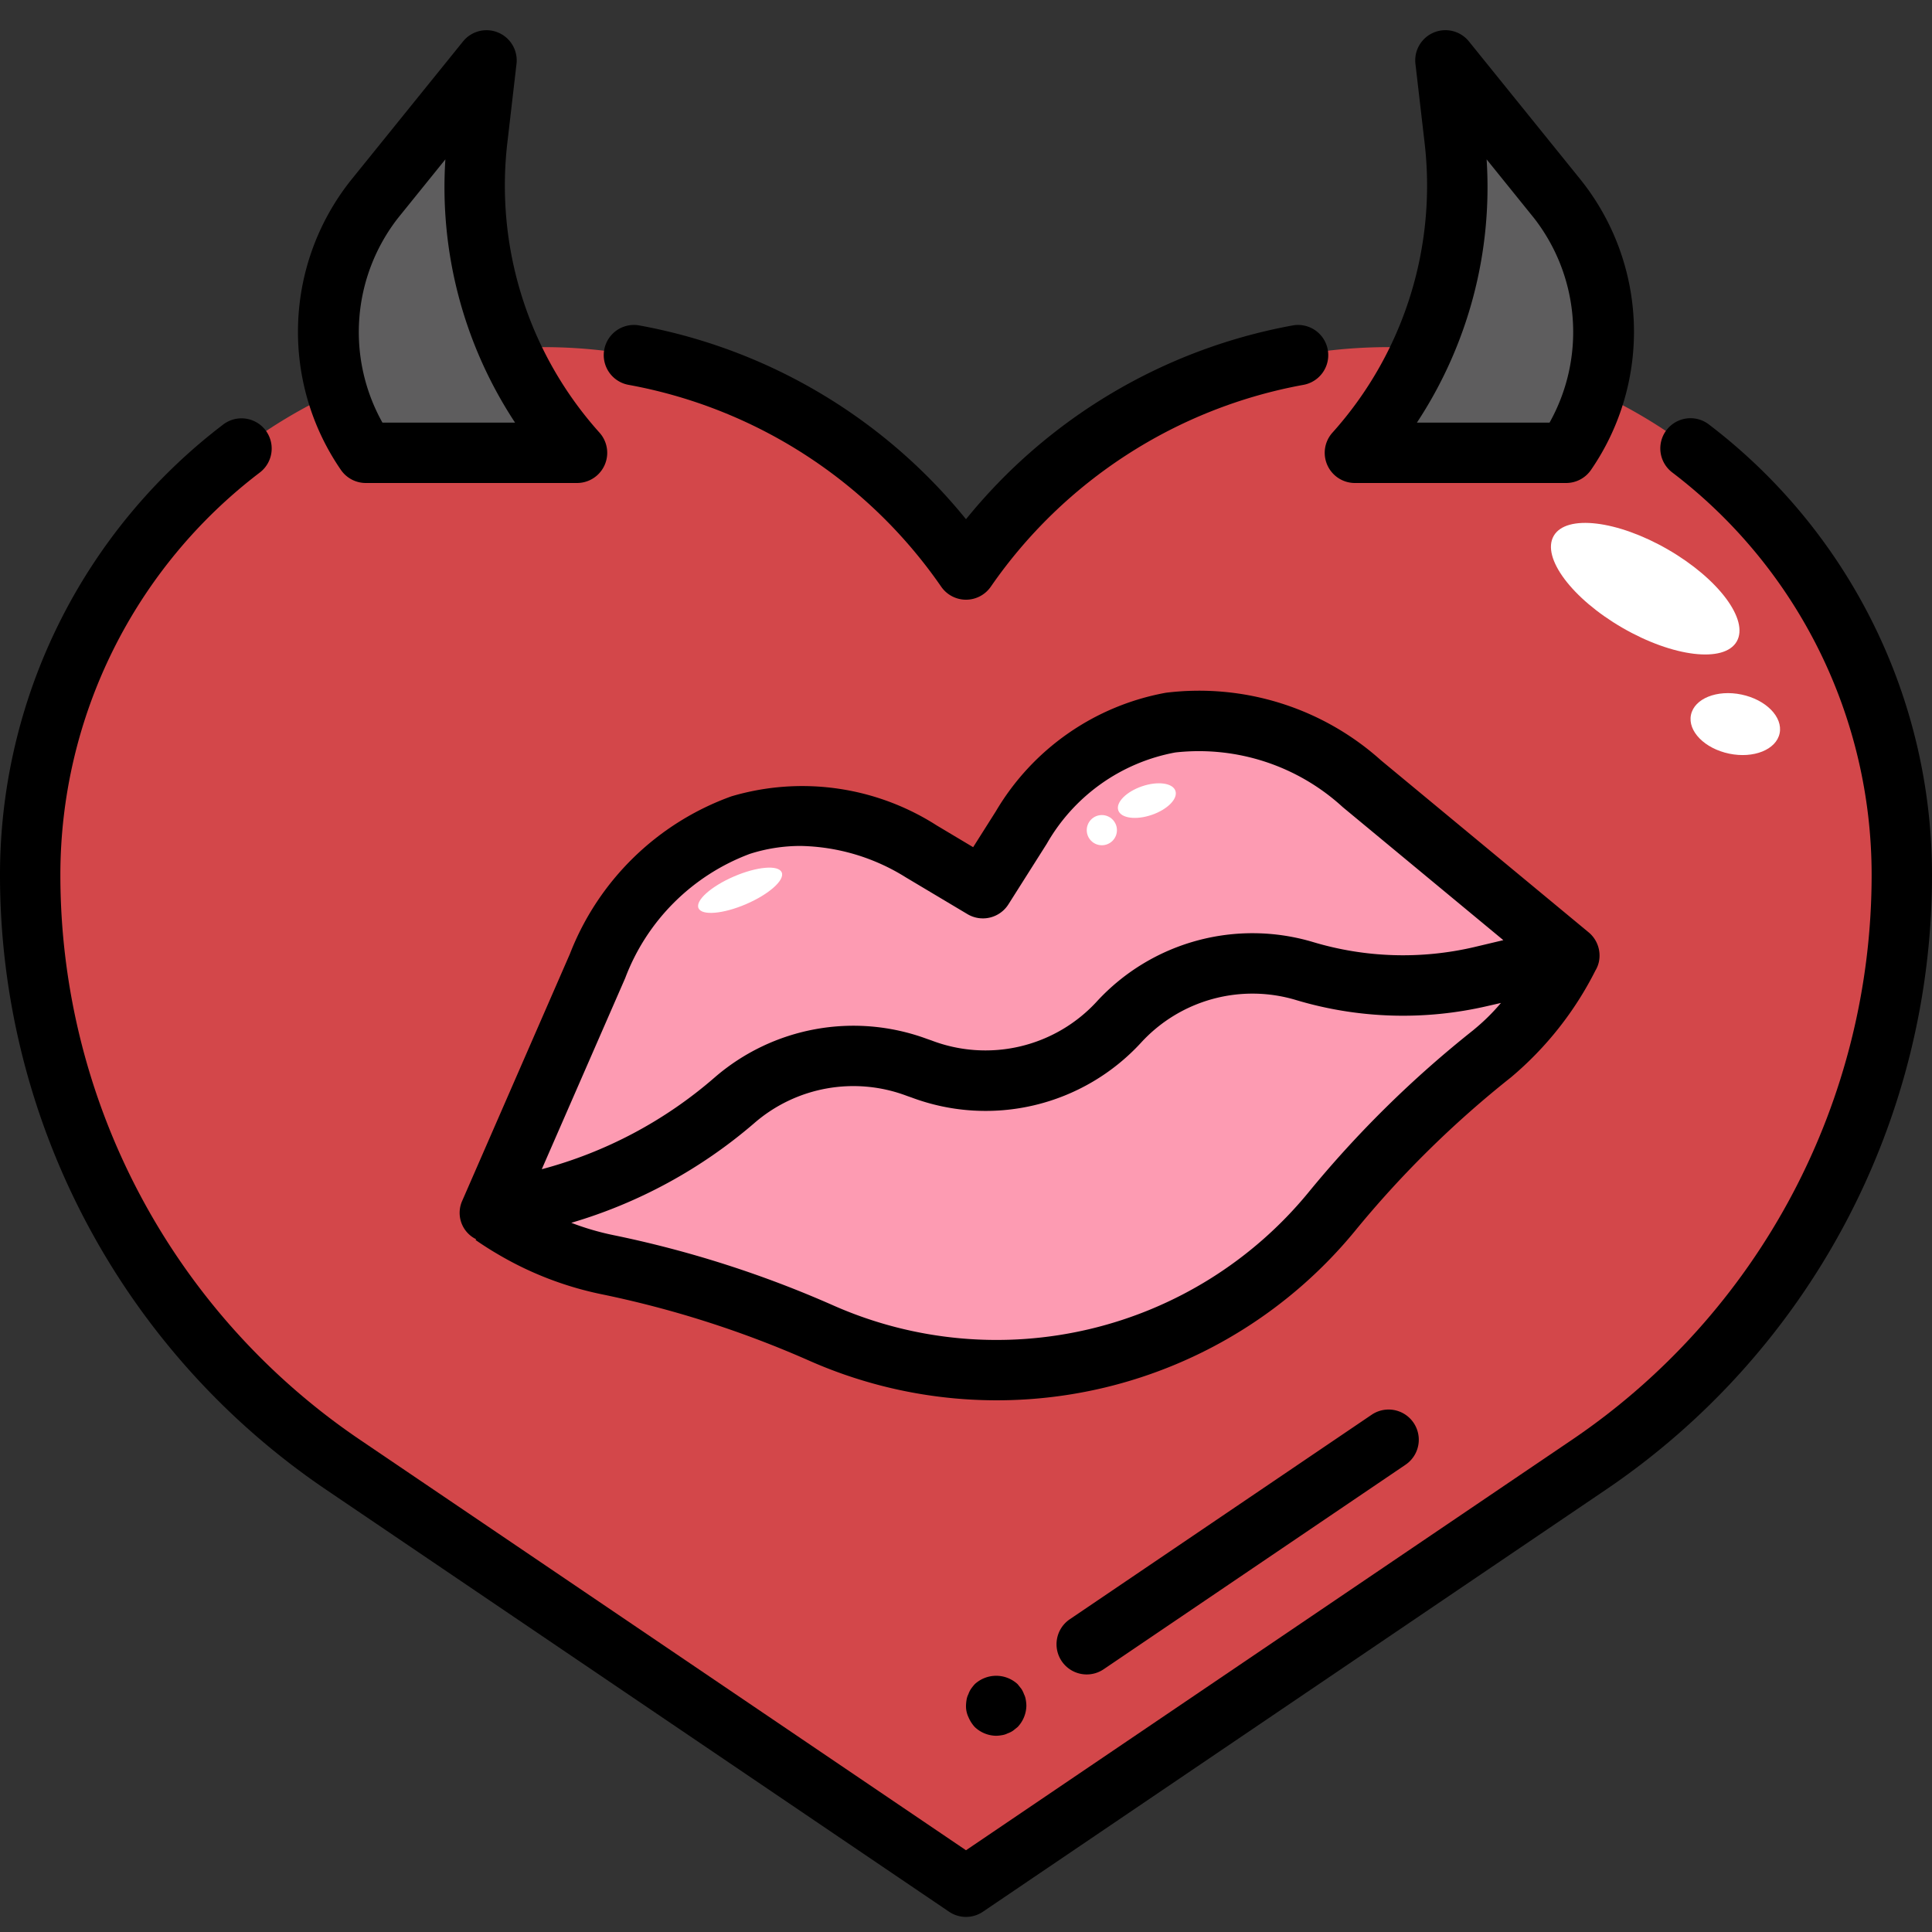<svg height="512" viewBox="0 0 64 64" width="512" xmlns="http://www.w3.org/2000/svg"><rect x="0" y="0" width="64" height="64" fill="#333333" stroke="none"/><g id="_10-heart" data-name="10-heart"><path d="m63 28.972c0-9.259-7.2-17.175-16.457-17.464a16.975 16.975 0 0 0 -14.543 7.358 16.975 16.975 0 0 0 -14.543-7.358c-9.257.292-16.457 8.205-16.457 17.464a23.617 23.617 0 0 0 10.372 19.554l20.628 13.974 20.628-13.974a23.617 23.617 0 0 0 10.372-19.554z" fill="#d3474a"/><path d="m12.117 15a7.118 7.118 0 0 1 .292-8.41l3.708-4.59-.3 2.586a13.177 13.177 0 0 0 3.3 10.414z" fill="#5e5d5e"/><path d="m51.883 15a7.118 7.118 0 0 0 -.292-8.41l-3.708-4.59.3 2.586a13.177 13.177 0 0 1 -3.3 10.414z" fill="#5e5d5e"/><ellipse cx="54.5" cy="19.5" fill="#fff" rx="1.5" ry="3.5" transform="matrix(.5 -.866 .866 .5 10.363 56.948)"/><ellipse cx="57.5" cy="24" fill="#fff" rx="1" ry="1.5" transform="matrix(.204 -.979 .979 .204 22.258 75.383)"/><path d="m32 19.866a1 1 0 0 1 -.823-.433 16.1 16.1 0 0 0 -10.353-6.684 1 1 0 0 1 .352-1.969 18.116 18.116 0 0 1 10.824 6.42 18.116 18.116 0 0 1 10.824-6.42 1 1 0 0 1 .352 1.969 16.1 16.1 0 0 0 -10.353 6.684 1 1 0 0 1 -.823.433z"/><path d="m32 63.5a1 1 0 0 1 -.561-.172l-20.627-13.974a24.593 24.593 0 0 1 -10.812-20.382 18.754 18.754 0 0 1 7.4-14.914 1 1 0 1 1 1.2 1.6 16.747 16.747 0 0 0 -6.6 13.314 22.594 22.594 0 0 0 9.933 18.728l20.067 13.592 20.067-13.592a22.594 22.594 0 0 0 9.933-18.728 16.747 16.747 0 0 0 -6.6-13.318 1 1 0 1 1 1.2-1.6 18.753 18.753 0 0 1 7.4 14.918 24.593 24.593 0 0 1 -10.812 20.382l-20.627 13.974a1 1 0 0 1 -.561.172z"/><path d="m36 55.468a1 1 0 0 1 -.562-1.828l10-6.775a1 1 0 0 1 1.122 1.656l-10 6.775a1 1 0 0 1 -.56.172z"/><path d="m33 57.5a1.05 1.05 0 0 1 -.71-.29 1.155 1.155 0 0 1 -.21-.33.838.838 0 0 1 -.08-.38 1.355 1.355 0 0 1 .02-.2.636.636 0 0 1 .06-.18.757.757 0 0 1 .09-.18 1.576 1.576 0 0 1 .12-.15 1.047 1.047 0 0 1 1.42 0l.12.15a.8.8 0 0 1 .09.18.6.6 0 0 1 .059.18 1.234 1.234 0 0 1 .021.2 1.052 1.052 0 0 1 -.29.71l-.15.12a.776.776 0 0 1 -.18.09.609.609 0 0 1 -.191.06 1.2 1.2 0 0 1 -.189.02z"/><path d="m19.117 16h-7a1 1 0 0 1 -.822-.431 8.065 8.065 0 0 1 .336-9.607l3.708-4.59a1 1 0 0 1 1.771.743l-.3 2.586a12.252 12.252 0 0 0 3.04 9.621 1 1 0 0 1 -.733 1.678zm-6.448-2h4.393a14.174 14.174 0 0 1 -2.308-8.721l-1.567 1.94a6.142 6.142 0 0 0 -.518 6.781z"/><path d="m51.883 16h-7a1 1 0 0 1 -.735-1.678 12.252 12.252 0 0 0 3.04-9.622l-.3-2.586a1 1 0 0 1 1.771-.743l3.708 4.59a8.065 8.065 0 0 1 .336 9.607 1 1 0 0 1 -.82.432zm-4.946-2h4.394a6.141 6.141 0 0 0 -.519-6.781l-1.566-1.94a14.168 14.168 0 0 1 -2.309 8.721z"/><path d="m51.889 31.693-6.869-5.688c-3.963-3.282-8.669-2.678-11.283 1.449l-1.272 2.009-2.042-1.219c-4.195-2.5-8.667-.921-10.724 3.8l-3.565 8.174 1.668-.4a15.37 15.37 0 0 0 6.429-3.322 6 6 0 0 1 6.05-1.1l.154.054a6.03 6.03 0 0 0 6.542-1.559 6.009 6.009 0 0 1 6.159-1.681 11.422 11.422 0 0 0 5.822.179z" fill="#fd9bb2"/><path d="m16.134 40.214a10.318 10.318 0 0 0 3.788 1.635 34.821 34.821 0 0 1 7.111 2.275 14.326 14.326 0 0 0 16.892-4.024 34.762 34.762 0 0 1 5.321-5.237 10.366 10.366 0 0 0 2.643-3.168l-2.931.7a11.422 11.422 0 0 1 -5.822-.179 6.009 6.009 0 0 0 -6.159 1.681 6.243 6.243 0 0 1 -6.542 1.559l-.154-.054a6 6 0 0 0 -6.05 1.1 15.37 15.37 0 0 1 -6.431 3.315z" fill="#fd9bb2"/><g fill="#fff"><ellipse cx="24.5" cy="29.5" rx="1.5" ry=".5" transform="matrix(.919 -.395 .395 .919 -9.651 12.058)"/><ellipse cx="38" cy="26.5" rx="1" ry=".5" transform="matrix(.946 -.324 .324 .946 -6.543 13.764)"/><circle cx="36.5" cy="27.5" r=".5"/></g><path d="m52.621 30.881-6.868-5.689a9.025 9.025 0 0 0 -7.132-2.244 8.255 8.255 0 0 0 -5.633 3.929l-.751 1.187-1.206-.72a8.26 8.26 0 0 0 -6.8-.965 9.014 9.014 0 0 0 -5.352 5.22l-3.565 8.174a.972.972 0 0 0 .459 1.278l-.019.026c.241.166.485.323.734.468a11.176 11.176 0 0 0 3.423 1.325 33.945 33.945 0 0 1 6.906 2.209 15.356 15.356 0 0 0 18.072-4.306 33.862 33.862 0 0 1 5.167-5.087 11.2 11.2 0 0 0 2.8-3.547l.005-.007a.954.954 0 0 0 .1-.251 1 1 0 0 0 -.34-1zm-31.91 1.519a7.051 7.051 0 0 1 4.13-4.115 5.5 5.5 0 0 1 1.683-.262 6.794 6.794 0 0 1 3.481 1.04l2.042 1.218a1 1 0 0 0 1.358-.323l1.272-2.009a6.2 6.2 0 0 1 4.258-3.023 7.051 7.051 0 0 1 5.543 1.809l5.322 4.409-.98.233a10.371 10.371 0 0 1 -5.316-.168 7.008 7.008 0 0 0 -7.153 1.948 5.008 5.008 0 0 1 -5.493 1.31l-.155-.054a7.027 7.027 0 0 0 -7.029 1.279 14.34 14.34 0 0 1 -5.727 3.04zm28.1 1.72a35.855 35.855 0 0 0 -5.474 5.389 13.364 13.364 0 0 1 -15.713 3.744 35.831 35.831 0 0 0 -7.315-2.34 8.892 8.892 0 0 1 -1.384-.406 16.367 16.367 0 0 0 6.049-3.291 5.006 5.006 0 0 1 5.072-.912l.155.054a6.994 6.994 0 0 0 7.59-1.81 5.006 5.006 0 0 1 5.163-1.414 12.351 12.351 0 0 0 6.33.19l.437-.1a6.82 6.82 0 0 1 -.909.894z"/></g></svg>